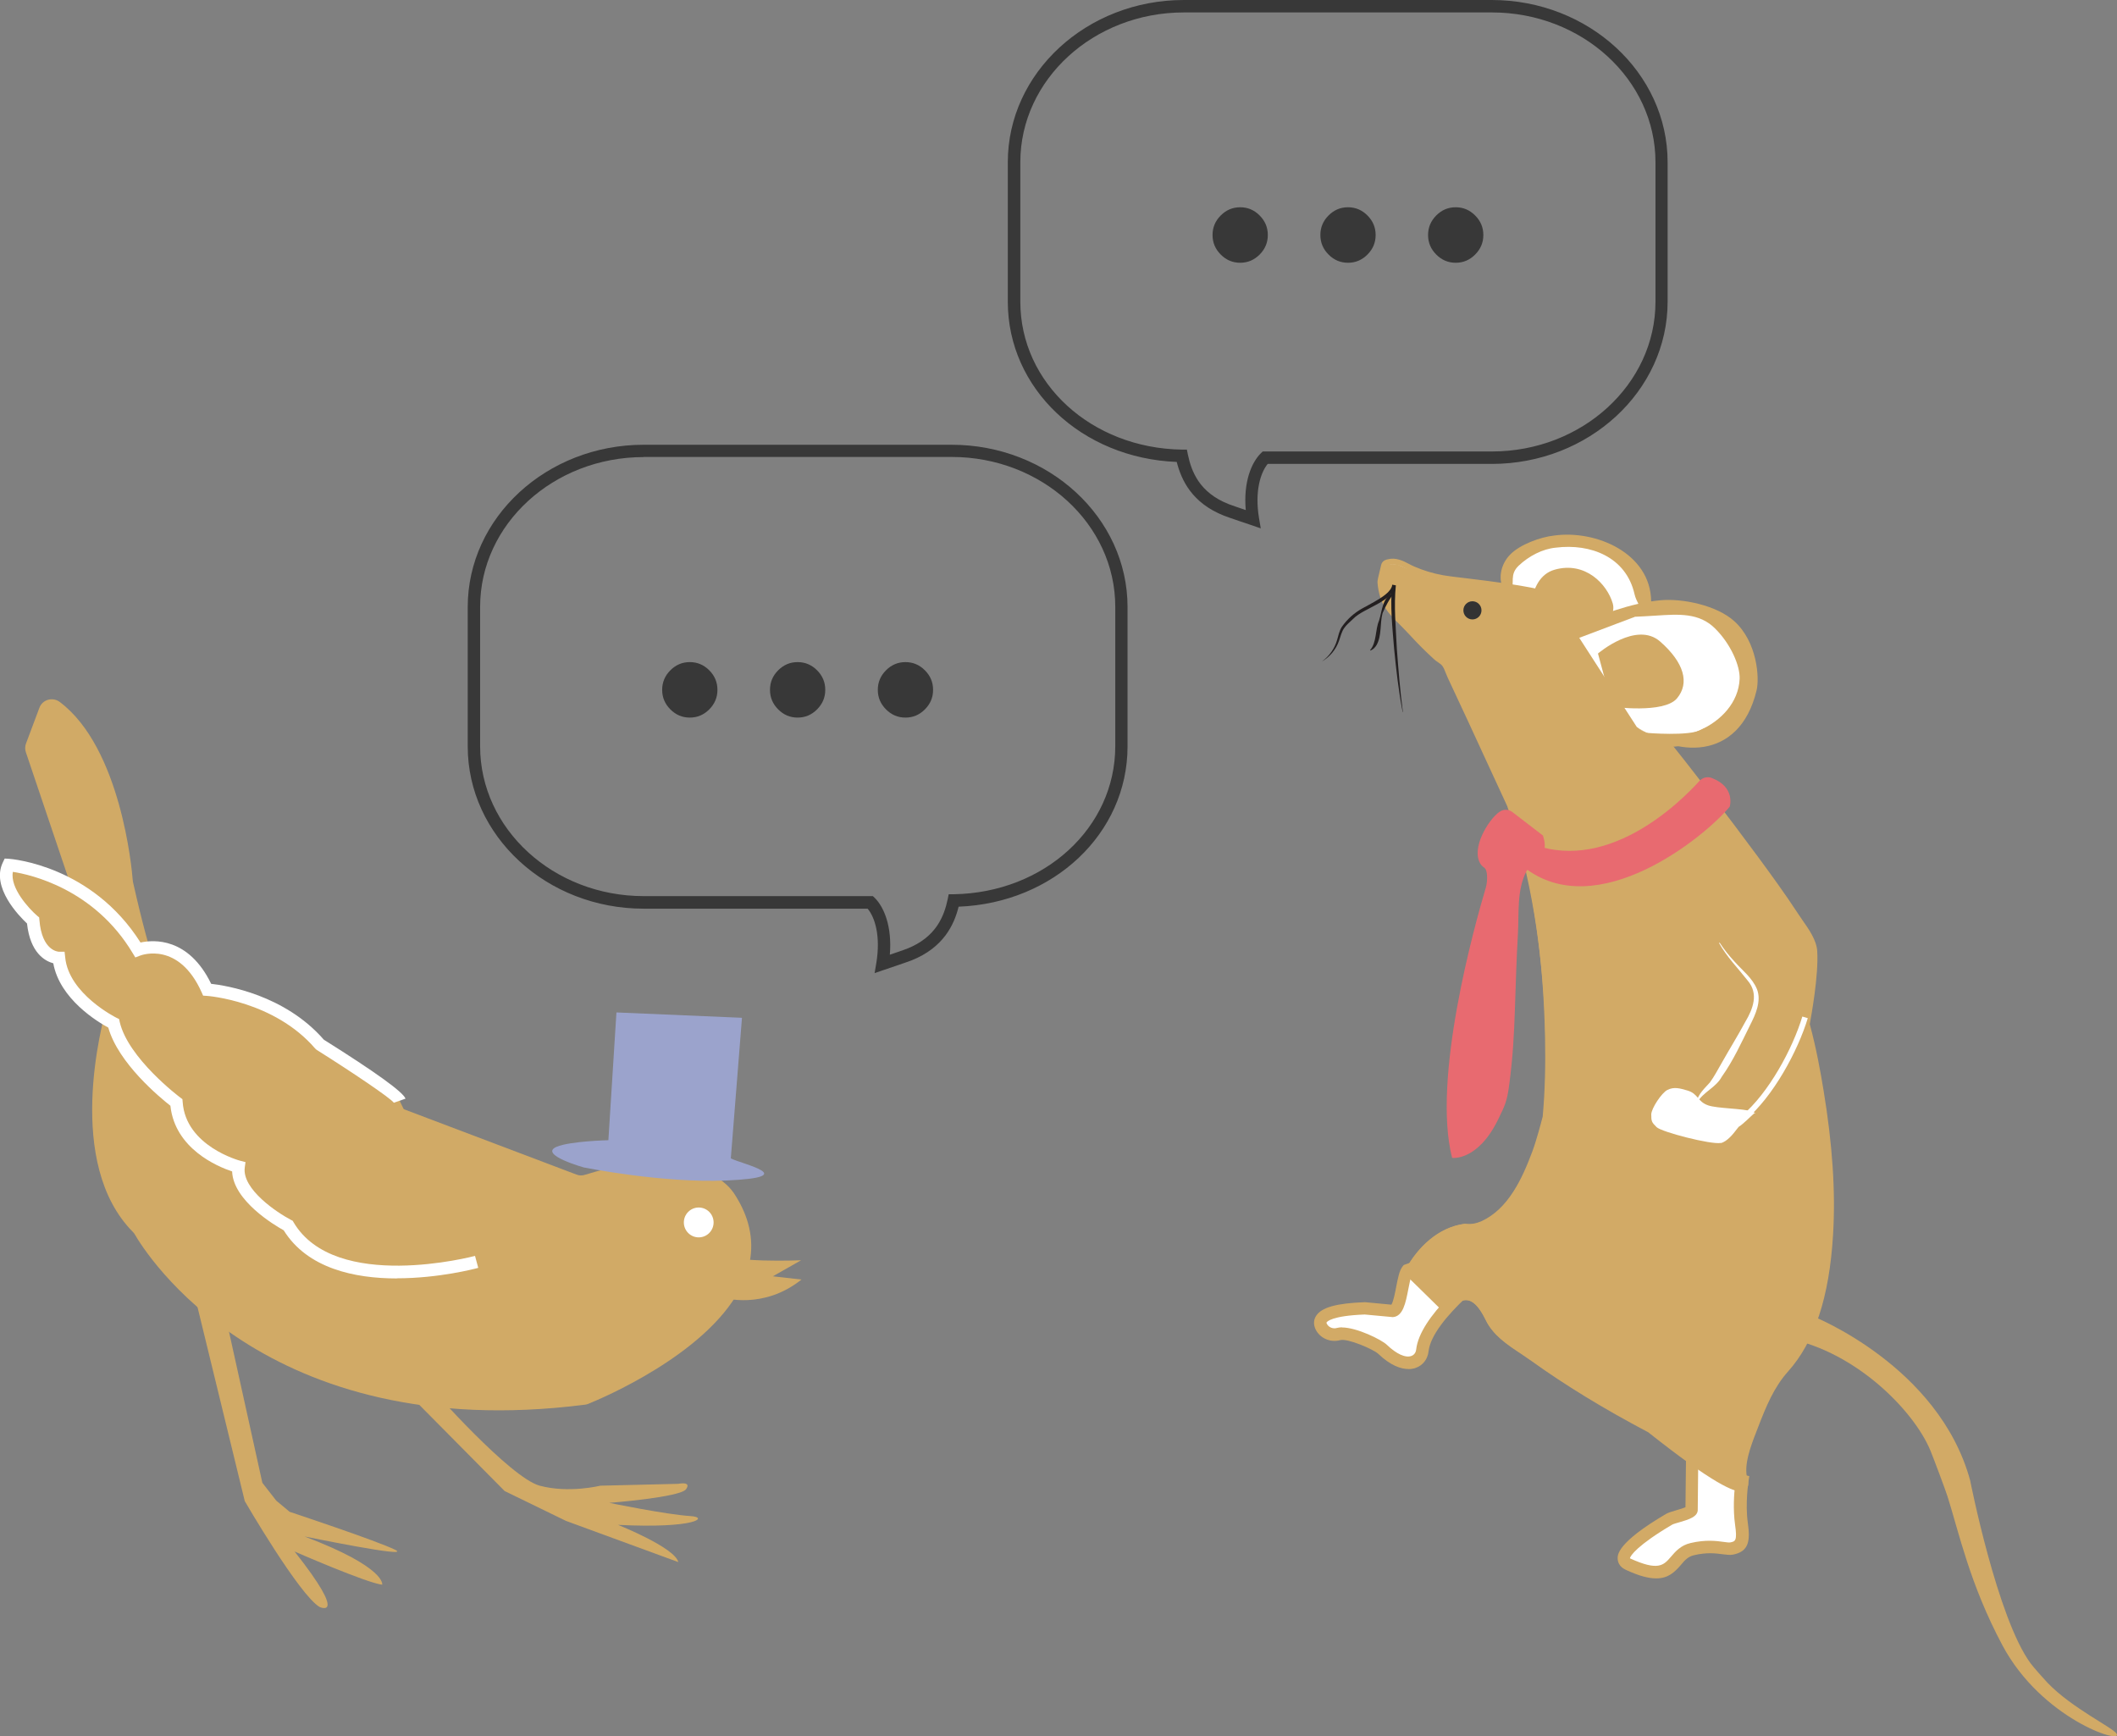 <svg xmlns="http://www.w3.org/2000/svg" fill="none" viewBox="0 0 150 123" height="123" width="150">
<rect x="0" y="0" width="150" height="123" fill="#808080" stroke="none"/>
<g clip-path="url(#clip0_48001_15641)">
<path fill="#D1AA66" d="M51.94 84.462C51.94 84.462 49.613 80.69 41.447 83.237C41.254 83.299 41.034 83.299 40.841 83.219L13.461 72.853C13.461 72.853 11.942 73.752 9.422 62.487C9.413 62.443 9.404 62.399 9.404 62.355C9.343 61.544 8.561 52.994 4.241 49.741C3.74 49.362 3.012 49.556 2.792 50.147L1.844 52.676C1.765 52.879 1.765 53.1 1.835 53.302L7.622 70.465C7.683 70.641 7.692 70.835 7.639 71.02C7.139 72.756 4.618 82.435 9.413 87.283C9.466 87.336 9.51 87.389 9.545 87.45C10.247 88.667 18.677 102.427 41.447 99.526C41.526 99.518 41.605 99.5 41.684 99.465C42.685 99.059 49.92 96.001 52.397 91.391C53.17 89.945 53.486 88.358 52.994 86.639C52.792 85.934 52.45 85.203 51.949 84.462H51.94Z"></path>
<path fill="#D1AA66" d="M51.256 91.946C51.256 91.946 54.092 92.819 56.788 90.659L54.759 90.43L56.761 89.293C56.761 89.293 51.51 89.513 51.019 88.737"></path>
<path fill="#D1AA66" d="M33.763 89.407C33.763 89.407 23.577 92.175 20.416 86.833C20.416 86.833 16.613 84.841 16.903 82.673C16.903 82.673 12.732 81.606 12.495 78.116C12.495 78.116 8.693 75.286 8.052 72.51C8.052 72.51 4.434 70.747 4.17 67.873C4.17 67.873 2.555 67.908 2.344 65.22C2.344 65.22 -0.22 63.016 0.605 61.297C0.605 61.297 6.418 61.72 9.764 67.3C9.764 67.3 12.855 66.075 14.681 70.129C14.681 70.129 19.599 70.447 22.663 74.008C22.663 74.008 28.125 77.437 28.319 77.992"></path>
<path fill="white" d="M28.117 90.58C25.14 90.58 21.786 89.883 20.1 87.168C19.476 86.825 16.526 85.079 16.447 82.999C15.411 82.655 12.399 81.395 12.074 78.345C11.345 77.772 8.386 75.339 7.674 72.809C6.928 72.404 4.232 70.791 3.776 68.252C3.187 68.093 2.142 67.52 1.914 65.431C1.361 64.911 -0.65 62.866 0.202 61.103L0.333 60.83L0.632 60.848C0.878 60.865 6.515 61.341 9.957 66.78C10.88 66.577 13.356 66.401 14.963 69.707C16.052 69.83 20.17 70.482 22.945 73.664C26.624 75.974 28.565 77.375 28.732 77.842L27.906 78.133C27.66 77.79 24.921 75.947 22.427 74.378L22.33 74.29C19.432 70.914 14.699 70.561 14.655 70.561L14.392 70.544L14.287 70.306C12.671 66.701 10.045 67.661 9.931 67.706L9.589 67.838L9.395 67.52C6.665 62.972 2.169 61.967 0.913 61.773C0.693 62.91 2.046 64.374 2.634 64.885L2.774 64.999L2.792 65.184C2.968 67.388 4.136 67.432 4.179 67.432H4.575L4.619 67.829C4.864 70.42 8.219 72.095 8.254 72.113L8.438 72.201L8.482 72.404C9.079 74.986 12.723 77.728 12.759 77.754L12.925 77.878L12.943 78.08C13.154 81.21 16.982 82.232 17.017 82.241L17.395 82.338L17.342 82.726C17.14 84.26 19.643 85.925 20.627 86.437L20.741 86.498L20.802 86.604C23.753 91.593 33.561 89.011 33.658 88.984L33.886 89.83C33.675 89.892 31.085 90.571 28.126 90.571L28.117 90.58Z"></path>
<path fill="#D1AA66" d="M30.225 97.975C30.637 98.469 36.17 104.71 38.242 105.265C40.314 105.82 42.527 105.265 42.527 105.265L48.059 105.133C48.059 105.133 49.025 104.93 48.612 105.512C48.2 106.093 43.168 106.481 43.168 106.481C43.168 106.481 47.208 107.31 48.902 107.416C50.263 107.495 49.315 108.315 43.792 108.041C43.792 108.041 47.831 109.655 48.059 110.677L40.103 107.759L35.757 105.644L28.152 97.966"></path>
<path fill="#D1AA66" d="M14.744 87.627L13.163 89.196L17.343 106.358C17.343 106.358 21.198 113.004 22.647 113.859C22.647 113.859 24.737 114.829 20.873 109.928C20.873 109.928 25.948 112.149 27.081 112.281C27.081 112.281 27.389 111.065 21.575 108.861C21.575 108.861 29.259 110.439 28.012 109.813C26.765 109.187 20.522 107.116 20.522 107.116L19.573 106.323L18.59 105.062L14.744 87.644V87.627Z"></path>
<path fill="white" d="M49.508 87.671C50.09 87.671 50.562 87.197 50.562 86.613C50.562 86.029 50.09 85.555 49.508 85.555C48.926 85.555 48.454 86.029 48.454 86.613C48.454 87.197 48.926 87.671 49.508 87.671Z"></path>
<path fill="#9BA3CC" d="M41.429 82.726C41.429 82.726 46.891 83.836 51.458 83.642C56.902 83.404 52.511 82.47 51.782 82.073L52.573 72.113L43.678 71.734L43.107 80.787C43.107 80.787 40.393 80.848 39.436 81.254C38.128 81.818 41.421 82.734 41.421 82.734L41.429 82.726Z"></path>
<path fill="#383838" d="M61.969 68.948L62.092 68.226C62.408 66.304 61.987 64.991 61.477 64.382H45.61C38.734 64.382 33.141 59.226 33.141 52.888V43.007C33.141 36.669 38.734 31.512 45.61 31.512H67.422C74.298 31.512 79.892 36.669 79.892 43.007V52.888C79.892 59.05 74.658 63.977 67.923 64.241C67.607 65.511 66.86 67.141 64.577 68.049C64.287 68.164 62.663 68.71 62.663 68.71L61.969 68.948ZM45.61 32.385C39.217 32.385 34.019 37.145 34.019 42.998V52.879C34.019 58.732 39.217 63.492 45.61 63.492H61.846L61.978 63.615C62.637 64.268 63.216 65.643 63.049 67.644C63.523 67.485 64.103 67.282 64.261 67.221C66.334 66.401 66.895 64.911 67.15 63.704L67.22 63.36H67.572C73.991 63.254 79.022 58.653 79.022 52.87V42.989C79.022 37.136 73.824 32.376 67.431 32.376H45.619L45.61 32.385Z"></path>
<path fill="#383838" d="M89.331 37.436L88.637 37.198C88.637 37.198 87.004 36.651 86.723 36.537C84.439 35.629 83.702 33.998 83.377 32.729C76.642 32.465 71.408 27.537 71.408 21.376V11.494C71.408 5.157 77.002 0 83.877 0H105.69C112.566 0 118.159 5.157 118.159 11.494V21.376C118.159 27.713 112.566 32.87 105.69 32.87H89.822C89.322 33.478 88.891 34.8 89.208 36.713L89.331 37.436ZM83.886 0.881C77.494 0.881 72.295 5.641 72.295 11.494V21.376C72.295 27.149 77.327 31.759 83.746 31.856H84.097L84.167 32.209C84.422 33.408 84.975 34.897 87.056 35.717C87.214 35.779 87.794 35.981 88.268 36.14C88.092 34.139 88.681 32.764 89.339 32.112L89.471 31.988H105.707C112.1 31.988 117.299 27.229 117.299 21.376V11.494C117.299 5.641 112.1 0.881 105.707 0.881H83.895H83.886Z"></path>
<path fill="#383838" d="M48.876 50.843C48.34 50.843 47.884 50.649 47.498 50.261C47.111 49.873 46.918 49.415 46.918 48.877C46.918 48.34 47.111 47.881 47.498 47.493C47.884 47.106 48.34 46.912 48.876 46.912C49.412 46.912 49.868 47.106 50.255 47.493C50.641 47.881 50.834 48.34 50.834 48.877C50.834 49.415 50.641 49.873 50.255 50.261C49.868 50.649 49.412 50.843 48.876 50.843Z"></path>
<path fill="#383838" d="M56.516 50.843C55.98 50.843 55.523 50.649 55.137 50.261C54.751 49.873 54.558 49.415 54.558 48.877C54.558 48.34 54.751 47.881 55.137 47.493C55.523 47.106 55.98 46.912 56.516 46.912C57.051 46.912 57.508 47.106 57.895 47.493C58.281 47.881 58.474 48.34 58.474 48.877C58.474 49.415 58.281 49.873 57.895 50.261C57.508 50.649 57.051 50.843 56.516 50.843Z"></path>
<path fill="#383838" d="M64.156 50.843C63.62 50.843 63.163 50.649 62.777 50.261C62.39 49.873 62.197 49.415 62.197 48.877C62.197 48.34 62.39 47.881 62.777 47.493C63.163 47.106 63.62 46.912 64.156 46.912C64.691 46.912 65.148 47.106 65.534 47.493C65.921 47.881 66.114 48.34 66.114 48.877C66.114 49.415 65.921 49.873 65.534 50.261C65.148 50.649 64.691 50.843 64.156 50.843Z"></path>
<path fill="#383838" d="M87.873 18.617C87.338 18.617 86.881 18.423 86.495 18.035C86.108 17.647 85.915 17.189 85.915 16.651C85.915 16.113 86.108 15.655 86.495 15.267C86.881 14.879 87.338 14.685 87.873 14.685C88.409 14.685 88.865 14.879 89.252 15.267C89.638 15.655 89.831 16.113 89.831 16.651C89.831 17.189 89.638 17.647 89.252 18.035C88.865 18.423 88.409 18.617 87.873 18.617Z"></path>
<path fill="#383838" d="M95.513 18.617C94.977 18.617 94.521 18.423 94.134 18.035C93.748 17.647 93.555 17.189 93.555 16.651C93.555 16.113 93.748 15.655 94.134 15.267C94.521 14.879 94.977 14.685 95.513 14.685C96.049 14.685 96.505 14.879 96.891 15.267C97.278 15.655 97.471 16.113 97.471 16.651C97.471 17.189 97.278 17.647 96.891 18.035C96.505 18.423 96.049 18.617 95.513 18.617Z"></path>
<path fill="#383838" d="M103.144 18.617C102.608 18.617 102.151 18.423 101.765 18.035C101.379 17.647 101.186 17.189 101.186 16.651C101.186 16.113 101.379 15.655 101.765 15.267C102.151 14.879 102.608 14.685 103.144 14.685C103.679 14.685 104.136 14.879 104.522 15.267C104.909 15.655 105.102 16.113 105.102 16.651C105.102 17.189 104.909 17.647 104.522 18.035C104.136 18.423 103.679 18.617 103.144 18.617Z"></path>
<path fill="white" d="M107.078 41.949C106.516 41.129 106.815 39.939 107.535 39.261C108.255 38.582 109.265 38.317 110.248 38.221C111.583 38.097 112.97 38.256 114.156 38.89C115.332 39.534 116.272 40.697 116.421 42.037L116.535 43.624L112.689 50.156L106.911 42.654L107.087 41.949H107.078Z"></path>
<path fill="#D2AA66" d="M106.648 41.949C106.068 41.12 106.323 39.975 107.008 39.287C107.71 38.573 109.142 38.053 110.107 37.947C113.093 37.524 116.957 39.208 116.992 42.601L117.361 43.351L116.667 43.659L116.649 43.694L112.786 50.217L112.698 50.367L112.593 50.235L109.73 46.462C108.773 45.202 107.833 43.932 106.885 42.663C106.885 42.663 107.078 41.958 107.078 41.949H106.648ZM107.078 41.949L106.911 42.663C107.895 43.888 108.878 45.122 109.853 46.365L112.768 50.094H112.575L116.412 43.562L116.395 43.642C116.333 43.086 115.929 42.628 115.815 42.099C115.218 39.455 112.689 38.494 110.239 38.802C109.291 38.89 108.325 39.402 107.614 40.072C106.929 40.724 107.341 41.261 107.078 41.967V41.949Z"></path>
<path fill="#D2AA66" d="M108.457 44.532C108.457 44.532 108.009 40.971 110.16 40.362C112.32 39.754 113.866 41.376 114.27 42.751C114.674 44.126 112.154 45.739 112.154 45.739L108.457 44.532Z"></path>
<path fill="#D2AA66" d="M128.433 93.251C128.433 93.251 137.373 96.767 139.594 104.886C139.594 104.886 141.509 114.626 143.871 117.843C144.081 118.134 144.898 119.042 145.074 119.227C146.856 121.078 149.772 122.427 149.982 122.859C150.351 123.599 144.652 121.757 141.886 116.583C139.568 112.246 138.786 108.526 137.996 106.041C137.856 105.591 137.013 103.343 136.784 102.788C135.59 99.879 131.217 95.454 126.08 94.731"></path>
<path fill="white" d="M94.845 94.52C94.353 94.652 93.818 94.432 93.607 93.973C93.37 93.444 93.739 92.81 96.742 92.704L98.665 92.889C99.315 92.845 99.323 90.5 99.727 89.989L103.89 88.508L107.367 88.579C107.367 88.579 101.106 92.73 100.772 95.683C100.676 96.556 99.561 97.147 97.954 95.604C97.567 95.234 95.574 94.326 94.836 94.529L94.845 94.52Z"></path>
<path fill="#D2AA66" d="M99.78 96.997C99.279 96.997 98.551 96.776 97.655 95.921C97.321 95.604 95.486 94.811 94.959 94.952C94.248 95.146 93.493 94.802 93.203 94.158C93.062 93.841 93.071 93.515 93.247 93.242C93.624 92.633 94.696 92.334 96.724 92.263L98.586 92.439C98.726 92.237 98.858 91.549 98.928 91.17C99.051 90.553 99.148 90.016 99.385 89.725L99.464 89.628L103.828 88.076L108.798 88.173L107.622 88.958C105.927 90.077 101.475 93.489 101.22 95.745C101.159 96.3 100.816 96.741 100.316 96.917C100.184 96.962 100.008 97.005 99.789 97.005L99.78 96.997ZM95.082 94.053C96.145 94.053 97.892 94.925 98.261 95.278C98.937 95.93 99.587 96.23 100.008 96.071C100.193 96.001 100.316 95.842 100.342 95.622C100.605 93.277 104.171 90.359 106.032 88.984L103.969 88.949L100.026 90.35C99.938 90.562 99.85 91.012 99.789 91.329C99.596 92.325 99.411 93.268 98.691 93.321L96.698 93.136C94.353 93.224 94.019 93.647 93.993 93.7C93.993 93.7 93.976 93.727 94.011 93.788C94.125 94.035 94.441 94.176 94.731 94.088C94.836 94.061 94.959 94.044 95.082 94.044V94.053Z"></path>
<path fill="white" d="M119.907 101.774L119.855 106.94C119.872 107.275 118.608 107.46 118.265 107.654C117.01 108.385 114.103 110.236 115.368 110.827C118.81 112.431 118.257 110.148 119.89 109.769C121.4 109.417 122.243 109.813 122.682 109.725C123.358 109.593 123.569 109.302 123.376 107.962C123.174 106.508 123.42 104.939 123.42 104.939C121.435 104.524 120.004 102.241 120.004 102.241"></path>
<path fill="#D2AA66" d="M117.334 111.832C116.799 111.832 116.122 111.656 115.192 111.224C114.718 111.003 114.63 110.651 114.621 110.457C114.603 110.175 114.568 109.311 118.046 107.266C118.212 107.169 118.467 107.098 118.757 107.01C118.941 106.957 119.266 106.86 119.424 106.79L119.477 101.765H120.355V102.03L120.399 102.003C120.399 102.003 121.76 104.128 123.534 104.498L123.947 104.586L123.885 105C123.885 105 123.648 106.525 123.841 107.892C124.026 109.187 123.911 109.928 122.796 110.148C122.577 110.192 122.348 110.157 122.059 110.122C121.584 110.06 120.943 109.972 120.021 110.192C119.6 110.289 119.363 110.562 119.099 110.88C118.643 111.409 118.186 111.832 117.361 111.832H117.334ZM120.329 103.37L120.294 106.931C120.329 107.469 119.653 107.662 118.994 107.856C118.81 107.909 118.555 107.98 118.485 108.024C116.043 109.461 115.499 110.236 115.49 110.413C117.51 111.338 117.879 110.897 118.397 110.298C118.704 109.937 119.091 109.487 119.784 109.328C120.864 109.073 121.628 109.179 122.138 109.249C122.322 109.276 122.515 109.302 122.594 109.284C122.954 109.214 123.104 109.179 122.937 108.015C122.787 106.948 122.866 105.829 122.937 105.256C121.813 104.886 120.899 104.04 120.32 103.37H120.329ZM119.415 106.913C119.415 106.913 119.415 106.94 119.415 106.957V106.913Z"></path>
<path fill="white" d="M99.025 40.036C99.377 40.133 99.702 40.354 100.035 40.503C100.703 40.794 101.405 41.006 102.125 41.138C103.952 41.464 110.608 41.905 111.916 43.324C113.225 44.743 114.454 45.114 115.639 44.876C116.438 44.717 116.649 47.194 116.711 47.626C116.807 48.366 116.878 49.115 116.93 49.856C116.974 50.499 116.86 51.39 117.273 51.901C119.644 54.854 121.962 57.859 124.21 60.909C125.193 62.249 126.177 63.598 127.081 64.991C127.512 65.643 128.302 66.577 128.355 67.406C128.477 69.213 127.81 72.58 127.81 72.58C128.232 74.131 128.539 75.727 128.802 77.314C129.356 80.654 129.672 84.066 129.479 87.45C129.285 90.835 128.627 94.414 126.379 96.917C125.351 98.063 124.754 99.5 124.219 100.928C123.797 102.039 123.051 103.705 123.446 104.921C124.025 106.693 117.018 101.14 117.018 101.14C114.173 99.641 111.372 97.984 108.764 96.098C107.649 95.296 106.235 94.599 105.638 93.347C104.417 90.782 103.161 91.849 102.371 92.457L99.974 90.095C99.974 90.095 101.291 87.433 103.829 87.107C103.829 87.107 107.649 87.9 109.747 79.138C109.747 79.138 110.906 67.723 107.148 56.952C105.743 53.911 104.347 50.87 102.924 47.837C102.793 47.546 102.678 47.158 102.485 46.912C102.31 46.691 102.037 46.568 101.835 46.392C101.282 45.889 100.747 45.36 100.246 44.805C99.043 43.465 98.13 43.069 97.981 41.261C97.981 41.173 98.042 40.874 98.235 40.116C98.253 40.054 98.341 40.045 98.411 40.027C98.63 39.975 98.832 39.992 99.025 40.045V40.036Z"></path>
<path fill="#D2AA66" d="M123.375 105.67C122.875 105.706 121.47 105.194 116.79 101.483C113.602 99.8 110.897 98.143 108.518 96.433C108.281 96.265 108.035 96.098 107.771 95.921C106.788 95.269 105.778 94.599 105.269 93.524C104.882 92.713 104.461 92.237 104.057 92.14C103.583 92.025 103.082 92.422 102.669 92.739L102.336 93.004L99.491 90.192L99.622 89.927C99.684 89.813 101.071 87.071 103.785 86.719H103.855H103.916C105.111 86.939 107.789 85.617 109.361 79.068C109.422 78.451 110.379 67.406 106.788 57.102C106.34 56.123 105.883 55.145 105.436 54.175C104.505 52.148 103.539 50.059 102.573 48.005C102.529 47.908 102.485 47.802 102.441 47.687C102.362 47.485 102.283 47.282 102.178 47.158C102.116 47.079 102.002 47 101.888 46.92C101.783 46.85 101.677 46.779 101.581 46.682C100.975 46.127 100.448 45.598 99.965 45.069C99.693 44.77 99.438 44.523 99.201 44.276C98.376 43.465 97.734 42.822 97.603 41.288C97.594 41.147 97.629 40.979 97.866 40.01C97.919 39.816 98.068 39.684 98.314 39.631C98.595 39.56 98.867 39.569 99.148 39.657C99.403 39.728 99.631 39.851 99.851 39.966C99.965 40.027 100.088 40.089 100.211 40.142C100.861 40.424 101.537 40.627 102.213 40.75C102.608 40.821 103.267 40.9 104.022 40.988C107.754 41.438 111.196 41.931 112.223 43.051C113.321 44.241 114.41 44.708 115.578 44.479C115.797 44.435 116.008 44.479 116.184 44.62C116.746 45.034 116.965 46.268 117.097 47.414C117.097 47.476 117.115 47.529 117.115 47.573C117.202 48.243 117.273 48.957 117.334 49.829C117.343 49.988 117.343 50.156 117.352 50.341C117.352 50.825 117.36 51.372 117.589 51.654C119.96 54.598 122.295 57.639 124.535 60.671C125.43 61.888 126.475 63.316 127.424 64.77C127.511 64.903 127.608 65.035 127.705 65.184C128.152 65.819 128.706 66.604 128.758 67.371C128.873 69.063 128.337 71.99 128.231 72.562C128.688 74.246 128.995 75.947 129.206 77.243C129.838 81.069 130.067 84.409 129.882 87.477C129.619 91.902 128.574 95.084 126.677 97.191C125.694 98.293 125.132 99.659 124.587 101.078C124.543 101.192 124.499 101.316 124.447 101.439C124.052 102.453 123.516 103.855 123.823 104.807C123.973 105.265 123.779 105.485 123.648 105.573C123.595 105.609 123.525 105.662 123.384 105.67H123.375ZM103.767 91.32C103.916 91.311 104.074 91.32 104.233 91.355C104.9 91.514 105.471 92.113 105.98 93.18C106.401 94.061 107.315 94.67 108.202 95.26C108.456 95.428 108.72 95.604 108.974 95.789C111.328 97.49 114.015 99.13 117.185 100.805L117.246 100.849C119.415 102.568 122.014 104.41 122.98 104.815C122.734 103.634 123.279 102.224 123.692 101.166C123.736 101.043 123.788 100.928 123.832 100.813C124.377 99.377 124.991 97.878 126.071 96.671C127.836 94.696 128.82 91.681 129.074 87.442C129.25 84.445 129.031 81.157 128.407 77.393C128.188 76.088 127.88 74.378 127.424 72.704L127.397 72.615L127.415 72.518C127.415 72.518 128.073 69.178 127.95 67.45C127.915 66.903 127.432 66.216 127.037 65.669C126.932 65.511 126.826 65.37 126.739 65.229C125.799 63.792 124.772 62.382 123.876 61.165C121.646 58.142 119.319 55.109 116.948 52.174C116.544 51.672 116.535 50.975 116.526 50.358C116.526 50.2 116.526 50.041 116.517 49.9C116.456 49.045 116.394 48.34 116.307 47.687C116.307 47.643 116.298 47.59 116.289 47.52C116.061 45.545 115.753 45.299 115.692 45.272C114.261 45.563 112.917 45.017 111.626 43.597C110.713 42.601 106.296 42.072 103.916 41.782C103.144 41.685 102.476 41.605 102.064 41.535C101.326 41.403 100.588 41.182 99.886 40.874C99.745 40.812 99.614 40.741 99.473 40.671C99.28 40.565 99.096 40.477 98.92 40.424C98.797 40.389 98.692 40.38 98.578 40.389C98.49 40.733 98.393 41.129 98.384 41.235C98.49 42.469 98.964 42.928 99.745 43.703C99.982 43.941 100.255 44.206 100.544 44.532C101.01 45.043 101.519 45.554 102.107 46.092C102.169 46.145 102.248 46.206 102.336 46.259C102.494 46.365 102.661 46.489 102.801 46.665C102.968 46.885 103.082 47.158 103.179 47.397C103.214 47.493 103.249 47.582 103.293 47.67C104.259 49.724 105.225 51.813 106.156 53.84C106.612 54.819 107.06 55.806 107.517 56.784L107.534 56.819C111.284 67.547 110.169 79.068 110.151 79.182V79.235C108.114 87.697 104.435 87.591 103.829 87.521C102.011 87.785 100.861 89.407 100.474 90.042L102.406 91.946C102.775 91.673 103.249 91.364 103.785 91.329L103.767 91.32Z"></path>
<path fill="white" d="M99.025 40.036C99.377 40.133 99.702 40.354 100.035 40.503C100.703 40.794 101.405 41.006 102.125 41.138C103.952 41.464 110.608 41.905 111.916 43.324C113.225 44.743 114.454 45.114 115.639 44.876C116.438 44.717 116.649 47.194 116.711 47.626C116.807 48.366 116.878 49.115 116.93 49.856C116.974 50.499 116.86 51.39 117.273 51.901C119.644 54.854 121.962 57.859 124.21 60.909C125.193 62.249 126.177 63.598 127.081 64.991C127.512 65.643 128.302 66.577 128.355 67.406C128.477 69.213 127.81 72.58 127.81 72.58C128.232 74.131 128.539 75.727 128.802 77.314C129.356 80.654 129.672 84.066 129.479 87.45C129.285 90.835 128.627 94.414 126.379 96.917C125.351 98.063 124.754 99.5 124.219 100.928C123.797 102.039 123.051 103.705 123.446 104.921C124.025 106.693 117.018 101.14 117.018 101.14C114.173 99.641 111.372 97.984 108.764 96.098C107.649 95.296 106.235 94.599 105.638 93.347C104.417 90.782 103.161 91.849 102.371 92.457L99.974 90.095C99.974 90.095 101.291 87.433 103.829 87.107C103.829 87.107 107.649 87.9 109.747 79.138C109.747 79.138 110.906 67.723 107.148 56.952C105.743 53.911 104.347 50.87 102.924 47.837C102.793 47.546 102.678 47.158 102.485 46.912C102.31 46.691 102.037 46.568 101.835 46.392C101.282 45.889 100.747 45.36 100.246 44.805C99.043 43.465 98.13 43.069 97.981 41.261C97.981 41.173 98.042 40.874 98.235 40.116C98.253 40.054 98.341 40.045 98.411 40.027C98.63 39.975 98.832 39.992 99.025 40.045V40.036Z"></path>
<path fill="#D2AA66" d="M99.034 40.001C99.982 40.407 100.887 40.883 101.923 41.05C103.951 41.385 106.015 41.508 108.043 41.87C109.518 42.169 111.275 42.337 112.346 43.544C113.18 44.355 114.339 44.937 115.516 44.69L115.604 44.673C115.656 44.673 115.7 44.655 115.753 44.673C116.824 44.823 116.886 47.546 117.053 48.419C117.114 48.939 117.167 49.45 117.202 49.979C117.228 50.508 117.202 51.028 117.342 51.434C117.413 51.663 117.562 51.795 117.711 51.98L118.203 52.58L119.178 53.787C121.759 57.022 124.28 60.301 126.624 63.704C126.914 64.127 127.204 64.576 127.476 64.991C127.95 65.696 128.574 66.454 128.661 67.371C128.723 69.151 128.389 70.905 128.064 72.642C128.433 73.682 128.828 76.159 129.065 77.693C129.785 82.867 130.163 88.305 128.547 93.347C128.257 94.176 127.897 94.987 127.423 95.745C126.984 96.503 126.326 97.12 125.843 97.834C125.114 98.909 124.666 100.152 124.218 101.369C123.823 102.488 123.279 103.705 123.621 104.895C123.639 104.956 123.656 105.027 123.665 105.115C123.595 105.882 122.602 105.3 122.234 105.115C120.319 104.04 118.572 102.7 116.824 101.378C114.032 99.967 110.836 98.055 108.113 96.115C107.13 95.454 106.111 94.881 105.435 93.815C105.119 93.259 104.803 92.484 104.223 92.193C103.53 91.867 102.88 92.581 102.318 92.986L102.081 92.748L99.675 90.394L99.464 90.192L99.596 89.936C100.456 88.35 101.914 86.957 103.758 86.71H103.811C104.18 86.772 104.601 86.683 104.952 86.534C106.893 85.643 107.859 83.493 108.579 81.571C108.851 80.848 109.167 79.649 109.308 79.112C109.475 77.278 109.51 75.401 109.475 73.55C109.369 67.97 108.64 62.364 106.893 57.057C106.928 57.146 102.722 47.705 102.731 47.714C102.581 47.317 102.458 46.938 102.072 46.709C101.712 46.471 101.422 46.145 101.106 45.845C100.491 45.246 99.956 44.585 99.341 43.994C98.726 43.404 98.138 42.707 97.989 41.834C97.954 41.614 97.901 41.411 97.918 41.182C97.971 40.83 98.085 40.503 98.156 40.169C98.164 40.142 98.156 40.116 98.191 40.08C98.243 40.019 98.314 40.019 98.358 40.001C98.568 39.948 98.797 39.957 99.007 40.019L99.034 40.001Z"></path>
<path fill="white" d="M111.398 44.417C113.084 43.747 114.849 43.289 116.641 43.051C118.019 42.866 119.468 42.822 120.75 43.368C123.227 44.426 124.351 47.846 122.981 50.173C121.611 52.5 118.09 53.17 115.973 51.504"></path>
<path fill="#D2AA66" d="M111.398 44.417C113.365 43.58 115.499 42.733 117.633 42.531C119.222 42.381 121.646 42.892 122.884 44.012C124.509 45.484 124.676 48.022 124.465 48.904C123.235 54.052 118.555 53.593 115.973 51.486C118.265 53.355 123.121 51.442 123.262 48.093C123.297 47.176 122.638 45.642 121.541 44.549C120.408 43.395 118.915 43.518 117.361 43.615C115.245 43.765 113.401 43.685 111.407 44.408L111.398 44.417Z"></path>
<path fill="#D2AA66" d="M113.225 46.303C113.225 46.303 115.947 43.976 117.633 45.457C119.319 46.938 119.74 48.393 118.818 49.486C117.887 50.579 114.243 50.076 114.243 50.076L113.225 46.303Z"></path>
<path fill="#231F20" d="M99.385 50.446C99.096 48.965 98.929 47.467 98.78 45.968C98.657 44.452 98.49 42.954 98.639 41.429L98.885 41.473C98.815 41.843 98.569 42.125 98.314 42.328C98.059 42.54 97.77 42.707 97.489 42.857C97.015 43.13 96.259 43.447 95.882 43.844C95.645 44.073 95.399 44.267 95.232 44.514C95.065 44.761 94.986 45.078 94.881 45.387C94.67 46.013 94.222 46.55 93.66 46.868C94.187 46.497 94.565 45.951 94.74 45.343C94.828 45.043 94.889 44.708 95.074 44.417C95.46 43.862 95.961 43.421 96.532 43.104C97.015 42.839 97.743 42.469 98.165 42.125C98.402 41.94 98.604 41.702 98.657 41.429L98.903 41.473C98.753 42.945 98.903 44.47 98.973 45.96C99.087 47.458 99.201 48.957 99.403 50.455L99.385 50.446Z"></path>
<path fill="#231F20" d="M98.797 42.011C98.428 42.452 98.191 42.928 97.963 43.439C97.761 44.179 97.919 44.999 97.542 45.695C97.436 45.872 97.287 46.03 97.094 46.092L97.076 46.066C97.559 45.51 97.427 44.638 97.717 43.959C97.945 43.236 97.945 42.293 98.771 41.975L98.788 41.993L98.797 42.011Z"></path>
<path fill="#333333" d="M104.329 43.888C104.684 43.888 104.971 43.6 104.971 43.245C104.971 42.889 104.684 42.601 104.329 42.601C103.975 42.601 103.688 42.889 103.688 43.245C103.688 43.6 103.975 43.888 104.329 43.888Z"></path>
<path fill="#D2AA66" d="M119.889 103.802C119.757 103.052 119.617 102.312 119.511 101.563C119.397 100.523 119.09 99.465 119.222 98.398C119.476 97.305 121.031 97.023 121.935 96.688C122.076 96.626 122.313 96.582 122.383 96.441H122.436C122.409 96.653 122.163 96.732 122.005 96.847C121.514 97.111 120.978 97.341 120.513 97.623C120.152 97.852 119.792 98.09 119.722 98.478C119.749 99.491 119.757 100.523 119.828 101.536C119.871 102.294 119.915 103.044 119.942 103.802H119.889Z"></path>
<path fill="white" d="M121.856 66.806C122.163 67.274 122.506 67.706 122.883 68.111C123.437 68.746 124.157 69.275 124.49 70.085C124.824 70.941 124.385 71.875 124.016 72.606C123.393 73.858 122.813 75.145 121.996 76.291C121.575 77.067 120.679 77.366 120.258 78.107L120.205 78.089C120.319 77.507 120.82 77.076 121.153 76.697C121.461 76.282 121.724 75.771 121.996 75.304C122.541 74.334 123.129 73.391 123.656 72.413C124.218 71.469 124.622 70.403 123.832 69.477C123.156 68.614 122.348 67.794 121.803 66.815L121.847 66.789L121.856 66.806Z"></path>
<path fill="white" d="M123.665 79.367L123.41 79.059C125.324 77.446 127.019 74.299 127.704 72.025L128.091 72.139C127.388 74.466 125.641 77.701 123.665 79.359V79.367Z"></path>
<path fill="white" d="M121.926 80.98C121.241 81.113 117.729 80.205 117.378 79.861C117.026 79.517 117 79.438 117 78.962C117 78.539 117.738 77.428 118.142 77.225C118.625 76.979 119.055 77.12 119.547 77.261C120.346 77.49 120.249 78.045 121.031 78.318C121.698 78.548 123.507 78.53 124.174 78.759C124.227 78.777 124.297 78.803 124.323 78.856C124.367 78.944 124.403 78.794 124.323 78.856C124.007 79.129 123.551 79.614 123.2 79.835C123.191 79.835 123.138 79.914 123.05 80.02C122.822 80.328 122.357 80.901 121.926 80.989V80.98Z"></path>
<path fill="#E86A70" d="M120.416 55.33C119.064 56.828 113.69 62.17 108.07 59.596C108.07 59.596 104.513 58.723 107.982 61.447C113.145 65.502 120.785 59.314 122.559 57.154C122.559 57.154 122.998 55.77 121.277 55.118C120.978 55.004 120.636 55.092 120.416 55.33Z"></path>
<path fill="#E86A70" d="M109.325 59.199L107.156 57.533C106.928 57.357 106.612 57.322 106.357 57.454C105.672 57.798 104.329 59.79 104.794 60.998C104.961 61.429 105.172 61.412 105.268 61.597C105.426 61.906 105.374 62.567 105.277 62.893C104.478 65.572 101.449 76.414 102.889 82.038C102.889 82.038 104.706 82.303 106.164 79.288C106.638 78.31 106.788 78.045 106.954 76.723C107.191 74.872 107.279 73.356 107.341 71.452C107.393 69.883 107.455 67.811 107.551 66.207C107.639 64.726 107.455 63.06 108.166 61.712C108.412 61.236 109.896 60.874 109.325 59.208V59.199Z"></path>
<path fill="#D2AA66" d="M115.814 43.377V43.712L111.661 45.281L110.361 44.17"></path>
<path fill="#D2AA66" d="M116.684 51.927C116.684 51.927 119.723 52.183 120.557 51.698C121.391 51.213 120.926 52.183 120.926 52.183C120.926 52.183 119.055 53.144 118.019 52.853C116.983 52.562 116.403 52.906 116.403 52.906"></path>
</g>
<defs>
<clipPath id="clip0_48001_15641">
<rect fill="white" height="123" width="150"></rect>
</clipPath>
</defs>
</svg>
